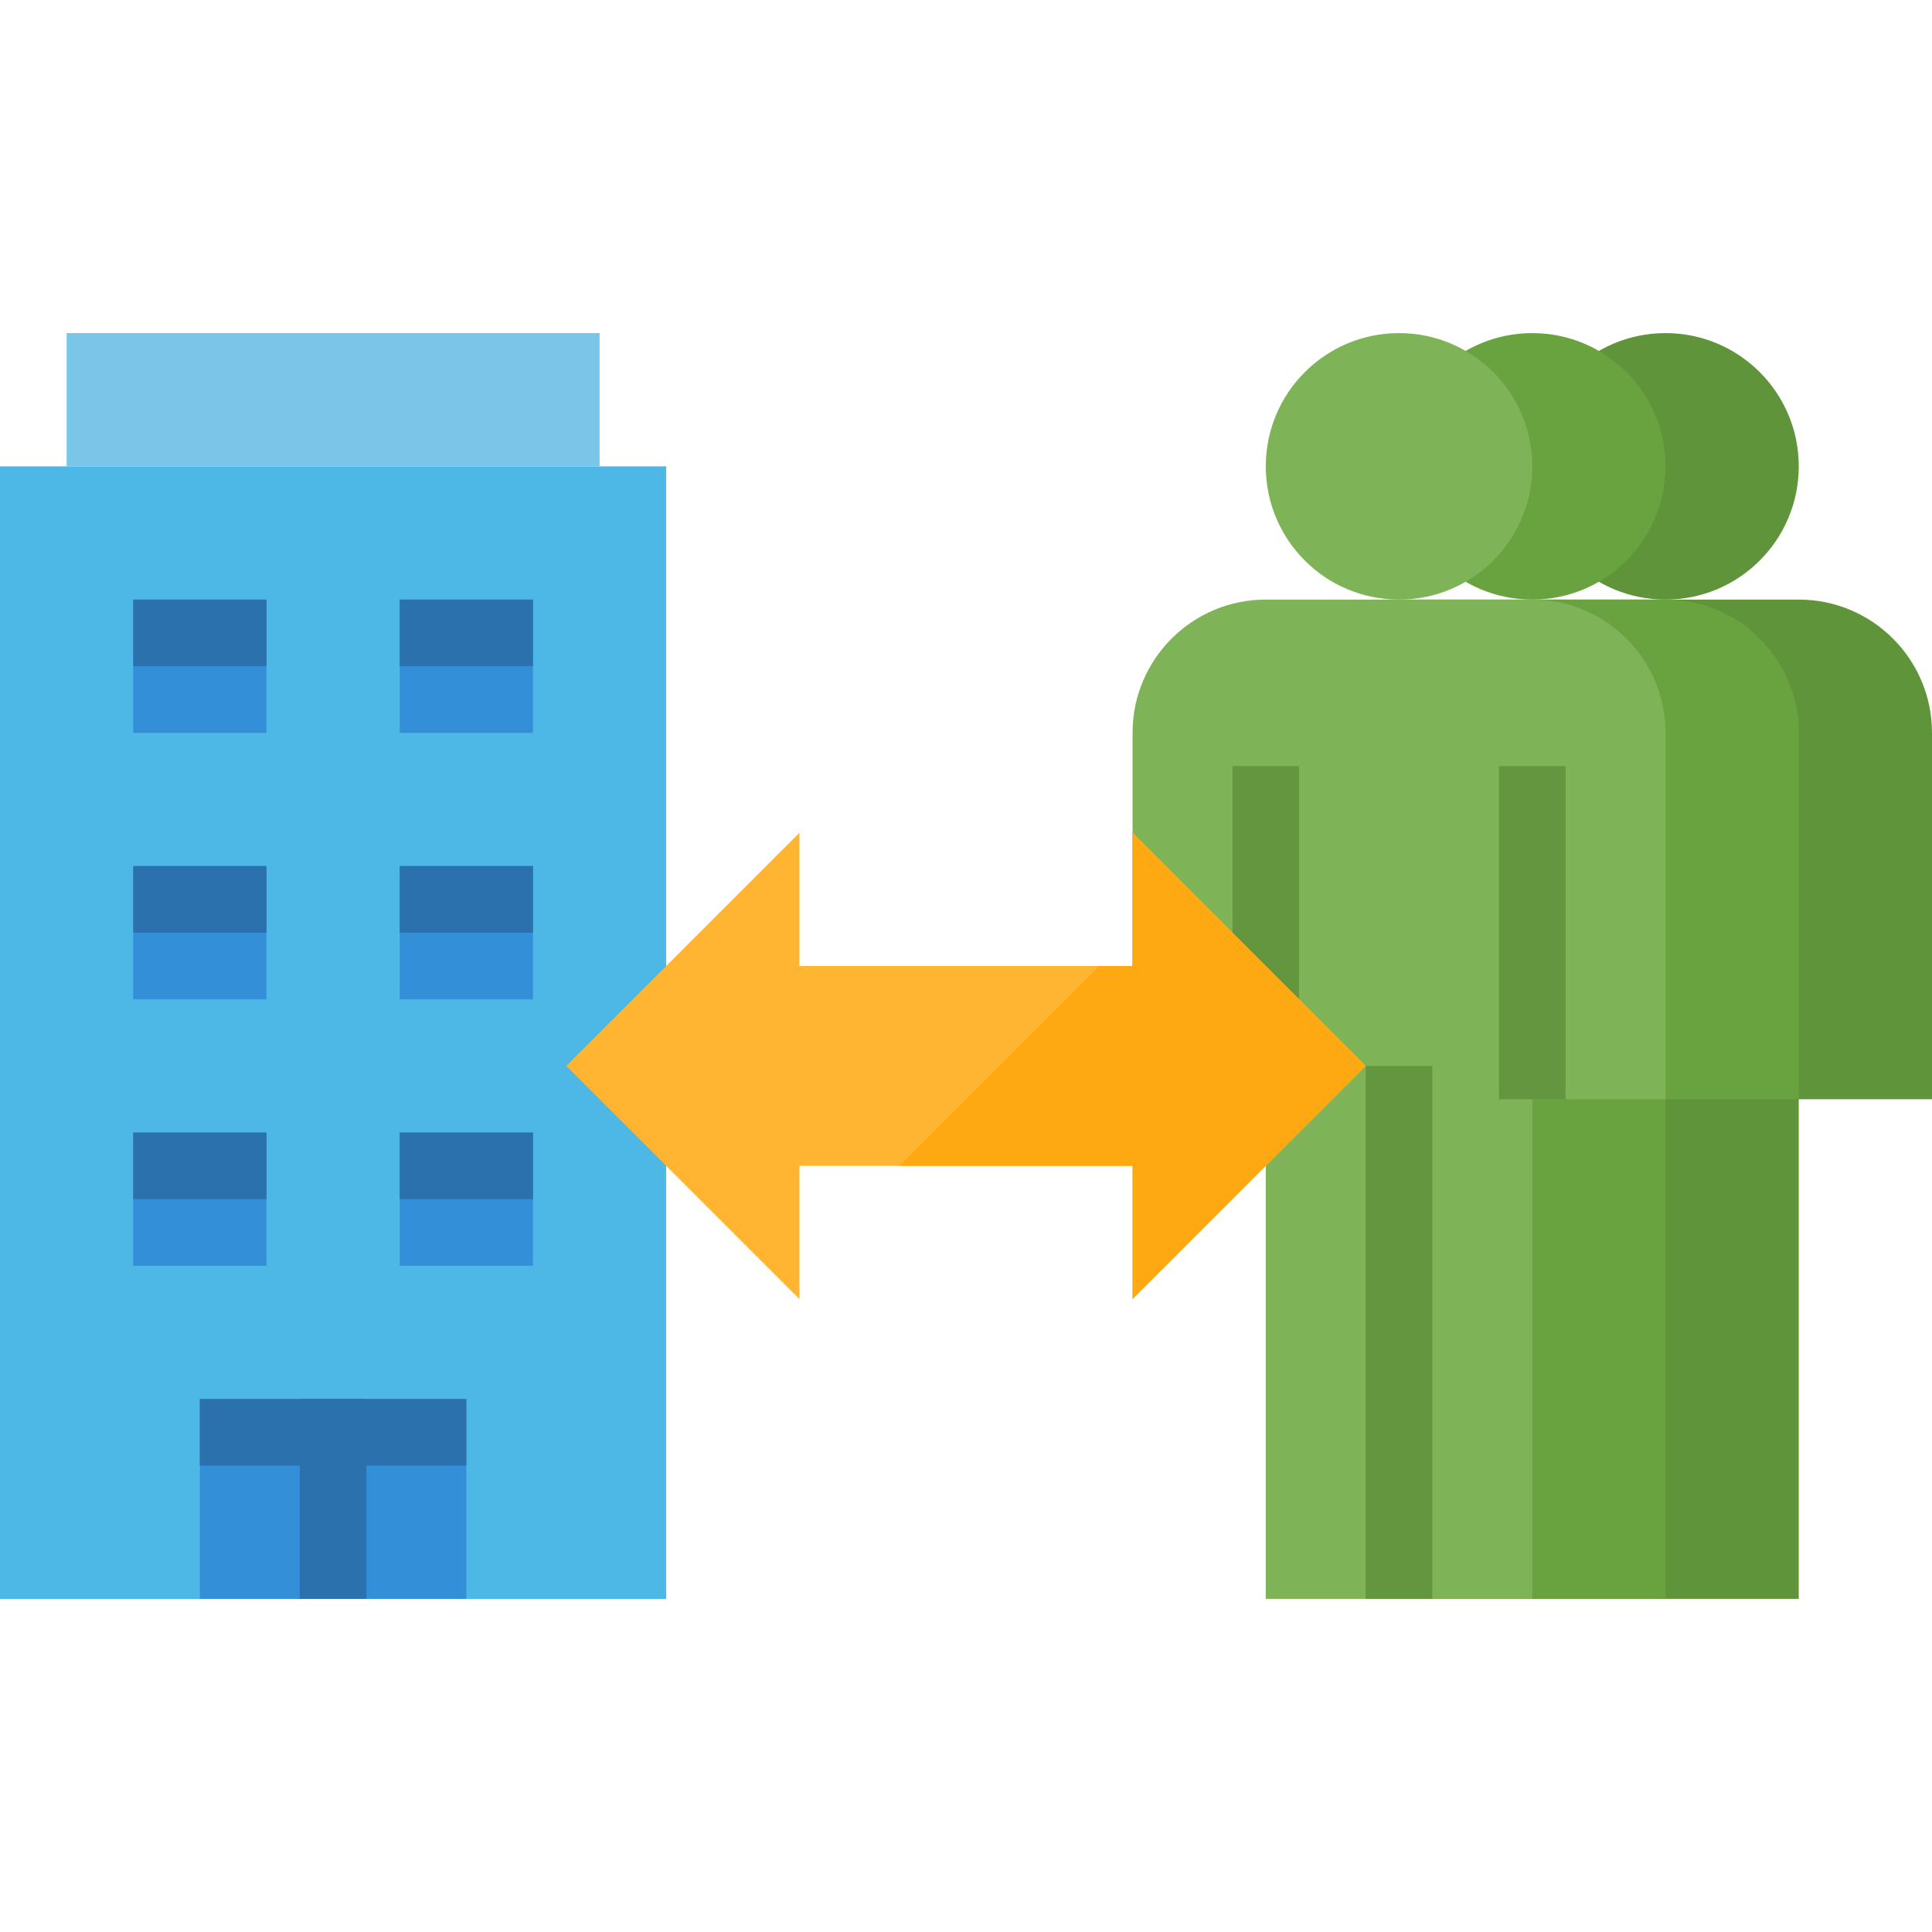 <svg height="464pt" viewBox="0 -80 464 464" width="464pt" xmlns="http://www.w3.org/2000/svg"><path d="m0 32v272h160v-272zm0 0" fill="#4db7e5"/><path d="m48 256h64v48h-64zm0 0" fill="#348fd9"/><path d="m72 256h16v48h-16zm0 0" fill="#2a71ad"/><g fill="#348fd9"><path d="m32 192h32v32h-32zm0 0"/><path d="m96 192h32v32h-32zm0 0"/><path d="m32 128h32v32h-32zm0 0"/><path d="m96 128h32v32h-32zm0 0"/><path d="m32 64h32v32h-32zm0 0"/><path d="m96 64h32v32h-32zm0 0"/></g><path d="m32 64h32v16h-32zm0 0" fill="#2a71ad"/><path d="m96 64h32v16h-32zm0 0" fill="#2a71ad"/><path d="m32 128h32v16h-32zm0 0" fill="#2a71ad"/><path d="m96 128h32v16h-32zm0 0" fill="#2a71ad"/><path d="m32 192h32v16h-32zm0 0" fill="#2a71ad"/><path d="m96 192h32v16h-32zm0 0" fill="#2a71ad"/><path d="m16 0h128v32h-128zm0 0" fill="#79c6e8"/><path d="m48 256h64v16h-64zm0 0" fill="#2a71ad"/><path d="m432 32c0 17.672-14.328 32-32 32s-32-14.328-32-32 14.328-32 32-32 32 14.328 32 32zm0 0" fill="#5f943a"/><path d="m432 304h-64v-120h-32v-88c0-17.672 14.328-32 32-32h64c17.672 0 32 14.328 32 32v88h-32zm0 0" fill="#5f943a"/><path d="m400 32c0 17.672-14.328 32-32 32s-32-14.328-32-32 14.328-32 32-32 32 14.328 32 32zm0 0" fill="#69a340"/><path d="m400 304h-64v-120h-32v-88c0-17.672 14.328-32 32-32h64c17.672 0 32 14.328 32 32v88h-32zm0 0" fill="#69a340"/><path d="m368 32c0 17.672-14.328 32-32 32s-32-14.328-32-32 14.328-32 32-32 32 14.328 32 32zm0 0" fill="#7eb457"/><path d="m368 304h-64v-120h-32v-88c0-17.672 14.328-32 32-32h64c17.672 0 32 14.328 32 32v88h-32zm0 0" fill="#7eb457"/><path d="m328 176h16v128h-16zm0 0" fill="#64963f"/><path d="m360 104h16v80h-16zm0 0" fill="#64963f"/><path d="m296 104h16v80h-16zm0 0" fill="#64963f"/><path d="m328 176-56-56v32h-80v-32l-56 56 56 56v-32h80v32zm0 0" fill="#ffb531"/><path d="m328 176-56-56v32h-8l-48 48h56v32zm0 0" fill="#ffa912"/></svg>